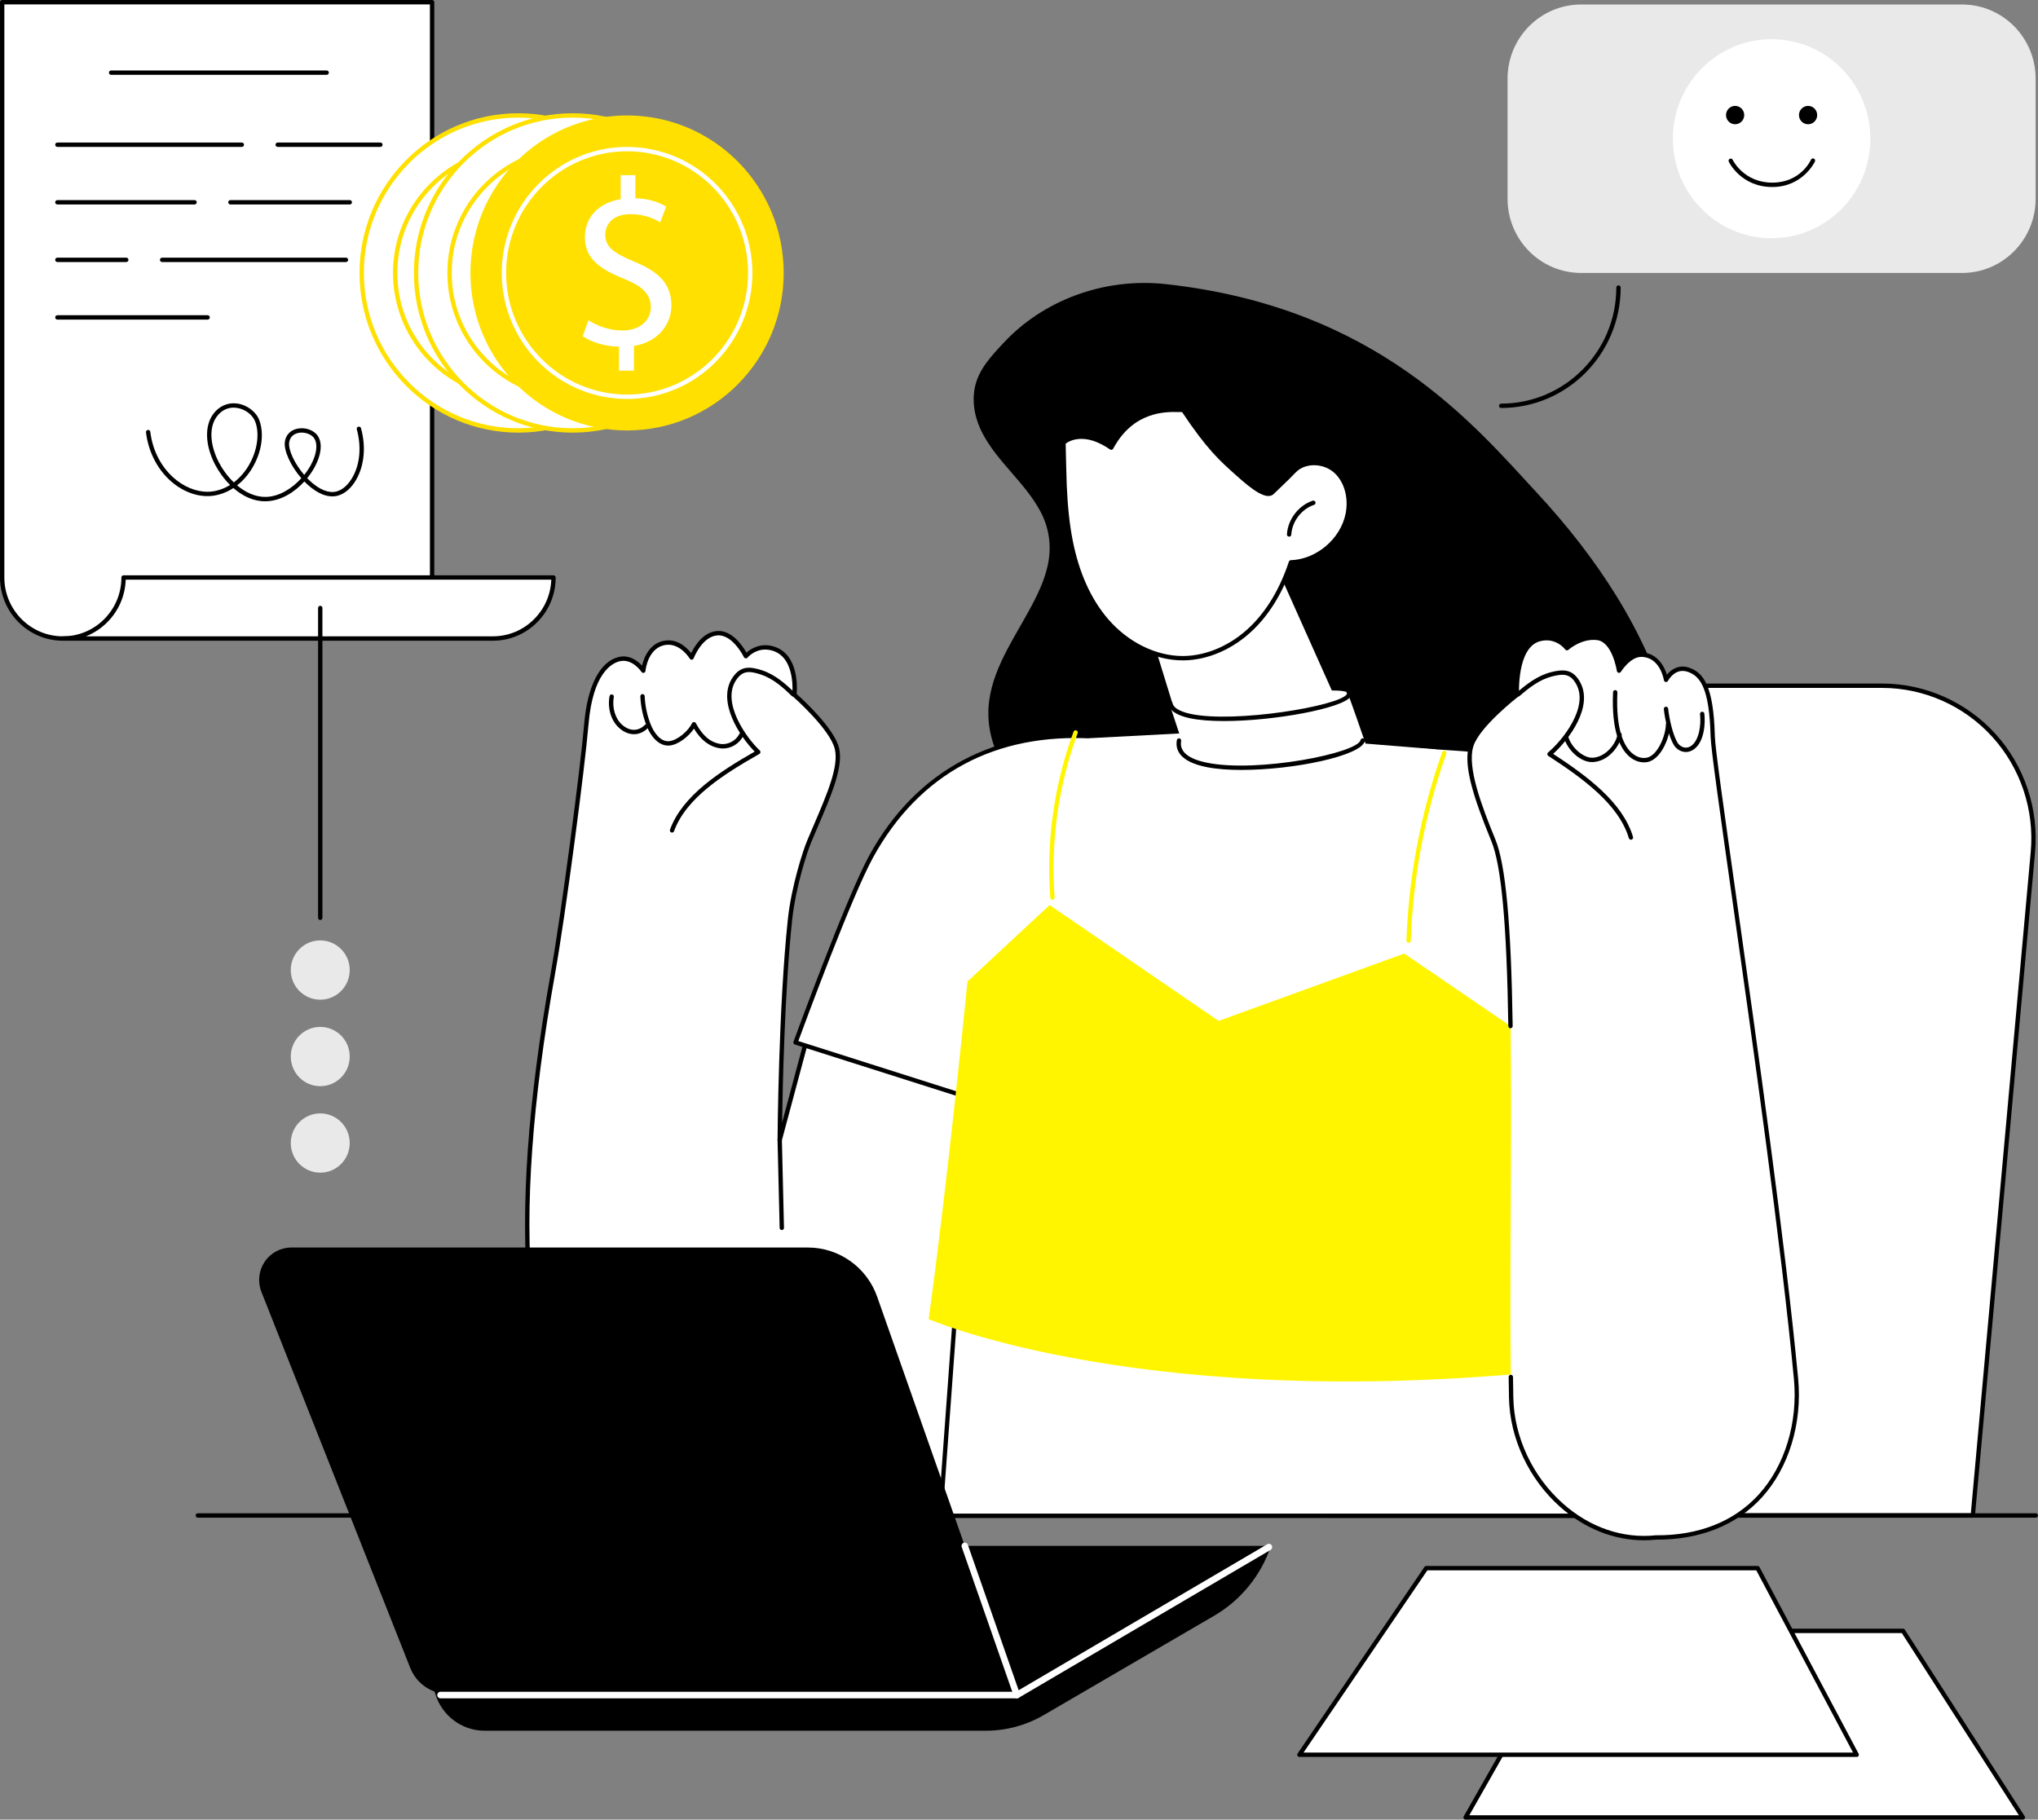 <svg width="215" height="192" viewBox="0 0 215 192" fill="none" xmlns="http://www.w3.org/2000/svg">
<rect x="0" y="0" width="215" height="192" fill="#808080" stroke="none"/>
<g clip-path="url(#clip0_119_620)">
<path d="M208.124 159.905H140.153L133.814 89.903C132.961 80.48 140.33 72.355 149.731 72.355H198.547C207.945 72.355 215.317 80.482 214.463 89.903L208.124 159.905Z" fill="white"/>
<path d="M208.124 160.135H140.153C140.034 160.135 139.935 160.045 139.924 159.925L133.585 89.924C133.172 85.367 134.695 80.814 137.761 77.436C140.825 74.06 145.187 72.124 149.731 72.124H198.544C203.088 72.124 207.45 74.06 210.514 77.436C213.58 80.814 215.103 85.367 214.69 89.924L208.351 159.925C208.34 160.043 208.241 160.135 208.122 160.135H208.124ZM140.364 159.674H207.916L214.234 89.883C214.635 85.455 213.156 81.031 210.177 77.748C207.2 74.466 202.962 72.585 198.547 72.585H149.733C145.318 72.585 141.08 74.466 138.103 77.748C135.124 81.031 133.644 85.455 134.046 89.883L140.364 159.674Z" fill="black"/>
<path d="M214.771 160.135H20.87C20.744 160.135 20.641 160.032 20.641 159.905C20.641 159.778 20.744 159.674 20.87 159.674H214.771C214.897 159.674 215 159.778 215 159.905C215 160.032 214.897 160.135 214.771 160.135Z" fill="black"/>
<path d="M177.614 88.595C177.885 84.167 177.332 79.716 176.14 75.454C173.654 66.57 168.376 58.736 162.179 52.042C155.492 44.819 145.286 32.439 123.032 29.984C116.232 29.234 109.9 31.86 105.907 36.141C104.598 37.546 103.205 38.999 102.834 40.922C102.506 42.622 102.898 44.334 103.71 45.837C105.32 48.823 108.132 50.939 109.74 53.927C110.609 55.542 110.921 57.342 110.625 59.156C110.311 61.083 109.414 62.866 108.483 64.56C106.625 67.941 104.169 71.462 104.27 75.495C104.38 79.951 107.423 83.574 110.707 86.232C112.645 87.801 114.723 89.195 116.767 90.619C118.92 92.121 121.09 93.6 123.287 95.038C131.883 100.659 141.091 105.701 151.175 107.958C155.384 108.899 159.835 109.483 164.106 108.601C166.069 108.198 167.975 107.45 169.624 106.296C171.44 105.027 172.892 103.308 174.018 101.404C176.284 97.574 177.346 93.007 177.617 88.591L177.614 88.595Z" fill="black"/>
<path d="M119.815 116.131C119.815 116.131 106.203 164.222 83.677 164.91C50.206 165.932 54.155 126.058 58.332 102.678C59.465 96.332 61.476 80.916 61.857 76.4C62.237 71.884 63.751 69.946 65.288 69.556C66.824 69.168 67.863 70.769 67.863 70.769C67.863 70.769 68.118 68.04 70.283 67.811C71.925 67.638 72.962 69.378 72.962 69.378C72.962 69.378 73.872 66.944 75.666 66.812C77.459 66.681 78.684 69.237 78.684 69.237C78.684 69.237 79.833 67.857 81.642 68.462C84.268 69.339 83.803 73.322 83.803 73.322C83.803 73.322 87.78 76.801 88.293 78.993C88.807 81.186 87.087 84.682 85.356 88.8C85.014 89.613 83.73 93.379 83.34 97.02C82.337 106.398 82.252 120.275 82.252 120.275L87.406 101.053L119.812 116.131H119.815Z" fill="white"/>
<path d="M82.445 165.159C74.106 165.159 67.609 162.507 63.118 157.267C54.894 147.672 53.254 129.803 58.107 102.636C59.203 96.503 61.233 81.077 61.63 76.379C61.965 72.394 63.279 69.826 65.235 69.332C66.398 69.039 67.283 69.747 67.733 70.234C67.937 69.385 68.547 67.763 70.262 67.581C71.565 67.442 72.501 68.381 72.918 68.912C73.269 68.187 74.17 66.69 75.652 66.581C77.221 66.466 78.356 68.169 78.746 68.859C79.198 68.467 80.266 67.758 81.718 68.243C84.252 69.09 84.103 72.521 84.046 73.227C84.656 73.772 88.032 76.861 88.52 78.94C88.984 80.913 87.722 83.86 86.259 87.273C86.032 87.801 85.803 88.341 85.571 88.893C85.168 89.855 83.943 93.575 83.571 97.048C82.796 104.305 82.569 114.375 82.507 118.455L87.188 100.993C87.22 100.871 87.346 100.797 87.47 100.83C87.592 100.862 87.665 100.989 87.633 101.113L82.48 120.335C82.45 120.448 82.344 120.52 82.227 120.504C82.113 120.487 82.028 120.391 82.028 120.273C82.028 120.134 82.124 106.275 83.115 96.995C83.491 93.471 84.736 89.689 85.147 88.71C85.379 88.159 85.61 87.617 85.837 87.088C87.266 83.752 88.502 80.87 88.073 79.047C87.582 76.951 83.695 73.532 83.656 73.497C83.599 73.446 83.569 73.372 83.578 73.296C83.583 73.259 83.989 69.489 81.574 68.681C79.941 68.134 78.904 69.334 78.863 69.387C78.812 69.447 78.737 69.477 78.659 69.468C78.581 69.459 78.514 69.41 78.48 69.339C78.468 69.316 77.299 66.927 75.686 67.043C74.058 67.16 73.189 69.436 73.18 69.459C73.15 69.542 73.074 69.6 72.987 69.606C72.9 69.616 72.815 69.572 72.769 69.496C72.76 69.48 71.783 67.885 70.311 68.04C68.359 68.247 68.104 70.686 68.095 70.79C68.086 70.887 68.017 70.968 67.923 70.993C67.827 71.016 67.728 70.977 67.675 70.896C67.666 70.883 66.705 69.436 65.347 69.78C64.517 69.99 62.54 71.056 62.088 76.418C61.692 81.123 59.657 96.577 58.561 102.719C53.736 129.738 55.341 147.483 63.469 156.967C68.086 162.353 74.886 164.947 83.674 164.679C88.75 164.524 93.793 161.887 98.665 156.84C102.579 152.784 106.391 147.172 109.992 140.164C116.129 128.213 119.565 116.189 119.599 116.069C119.634 115.946 119.762 115.875 119.884 115.909C120.005 115.944 120.076 116.071 120.042 116.195C120.007 116.315 116.563 128.379 110.402 140.369C106.781 147.419 102.944 153.07 98.997 157.159C94.039 162.295 88.89 164.981 83.688 165.14C83.271 165.154 82.858 165.159 82.45 165.159H82.445Z" fill="black"/>
<path d="M70.898 87.85C70.872 87.85 70.845 87.845 70.82 87.836C70.7 87.792 70.638 87.661 70.682 87.541C71.985 83.952 75.939 81.407 79.617 79.305C78.016 77.688 75.62 74.014 77.266 71.519C78.092 70.271 79.039 70.285 80.399 70.73C81.771 71.178 82.906 72.179 83.835 73.1C83.924 73.19 83.927 73.335 83.837 73.425C83.748 73.516 83.603 73.518 83.514 73.428C82.622 72.546 81.539 71.586 80.257 71.169C79.028 70.767 78.322 70.753 77.647 71.776C76.097 74.12 78.718 77.847 80.152 79.185C80.204 79.236 80.232 79.307 80.223 79.381C80.214 79.455 80.172 79.52 80.108 79.554C76.427 81.645 72.391 84.169 71.111 87.698C71.076 87.792 70.989 87.85 70.895 87.85H70.898Z" fill="black"/>
<path d="M76.267 78.977C76.156 78.977 76.046 78.971 75.939 78.952C74.849 78.788 73.953 78.107 73.209 76.88C72.65 77.72 71.551 78.583 70.629 78.664C69.499 78.763 68.652 77.685 68.235 76.644C67.829 75.632 67.6 74.568 67.554 73.478C67.549 73.352 67.648 73.243 67.774 73.239C67.898 73.232 68.008 73.331 68.012 73.46C68.056 74.496 68.274 75.511 68.659 76.474C69.015 77.362 69.705 78.285 70.588 78.207C71.466 78.13 72.625 77.113 73.001 76.321C73.037 76.243 73.115 76.192 73.203 76.19C73.29 76.188 73.368 76.234 73.411 76.31C74.129 77.644 74.952 78.338 76.005 78.497C76.792 78.615 77.645 78.163 77.994 77.443C78.049 77.328 78.186 77.281 78.301 77.337C78.416 77.392 78.461 77.531 78.406 77.646C78.016 78.454 77.152 78.98 76.267 78.98V78.977Z" fill="black"/>
<path d="M66.882 77.471C66.356 77.471 65.815 77.254 65.329 76.82C64.469 76.056 64.077 74.768 64.302 73.462C64.325 73.338 64.439 73.252 64.568 73.275C64.692 73.296 64.776 73.416 64.753 73.543C64.558 74.676 64.903 75.828 65.632 76.476C66.421 77.177 67.338 77.187 68.026 76.494C68.116 76.404 68.26 76.404 68.35 76.494C68.439 76.584 68.439 76.73 68.35 76.82C67.918 77.254 67.405 77.471 66.879 77.471H66.882Z" fill="black"/>
<path d="M82.477 129.789C82.353 129.789 82.25 129.69 82.248 129.563L82.028 120.28C82.025 120.153 82.124 120.047 82.252 120.044C82.388 120.04 82.484 120.141 82.486 120.271L82.707 129.554C82.709 129.681 82.61 129.787 82.482 129.789H82.477Z" fill="black"/>
<path d="M91.91 90.36C89.438 94.858 83.924 109.993 83.924 109.993L102.421 115.875L99.206 159.937H168.266L168.422 133.356L183.405 129.182C183.405 129.182 183.548 120.561 180.612 107.803C177.071 92.419 174.316 81.26 158.732 79.446C153.249 78.809 146.928 78.587 139.832 78.352C128.576 77.981 122.31 78.114 115.365 77.699C105.173 77.087 96.853 81.366 91.91 90.358V90.36Z" fill="white"/>
<path d="M168.269 160.17H99.208C99.144 160.17 99.084 160.142 99.041 160.096C98.997 160.05 98.974 159.985 98.981 159.923L102.183 116.041L83.858 110.214C83.798 110.196 83.748 110.152 83.72 110.097C83.693 110.041 83.688 109.974 83.711 109.917C83.766 109.764 89.259 94.712 91.711 90.252C94.172 85.773 97.488 82.402 101.563 80.228C105.572 78.091 110.223 77.164 115.381 77.473C119.264 77.706 122.854 77.766 127.395 77.84C130.906 77.897 134.887 77.962 139.841 78.126C146.371 78.341 153.125 78.564 158.762 79.22C174.699 81.073 177.408 92.848 180.839 107.752C183.747 120.393 183.639 129.101 183.639 129.187C183.639 129.288 183.568 129.378 183.472 129.406L168.654 133.534L168.498 159.942C168.498 160.068 168.395 160.17 168.269 160.17ZM99.453 159.708H168.039L168.193 133.356C168.193 133.253 168.262 133.163 168.36 133.135L183.176 129.007C183.176 127.728 183.059 119.463 180.387 107.856C176.997 93.127 174.321 81.493 158.705 79.677C153.086 79.023 146.343 78.8 139.823 78.585C134.871 78.421 130.894 78.357 127.383 78.299C122.835 78.225 119.244 78.165 115.349 77.932C104.999 77.311 96.958 81.647 92.108 90.473C89.837 94.604 84.92 107.941 84.22 109.847L102.488 115.658C102.589 115.69 102.655 115.787 102.648 115.895L99.451 159.711L99.453 159.708Z" fill="black"/>
<path d="M165.663 112.568L148.143 100.615L128.557 107.72L110.73 95.495L102.066 103.555C102.066 103.555 99.953 124.918 97.967 139.188C97.967 139.188 121.301 149.35 165.665 144.412V112.568H165.663Z" fill="#FFF500"/>
<path d="M148.602 99.482C148.602 99.482 148.598 99.482 148.593 99.482C148.467 99.477 148.368 99.371 148.373 99.244C148.611 92.456 149.882 85.771 152.146 79.372C152.189 79.252 152.32 79.19 152.439 79.231C152.558 79.275 152.62 79.407 152.579 79.526C150.329 85.879 149.07 92.52 148.832 99.26C148.827 99.385 148.726 99.482 148.602 99.482Z" fill="#FFF500"/>
<path d="M111.026 94.936C110.907 94.936 110.806 94.844 110.797 94.724C110.354 88.814 111.205 82.757 113.255 77.203C113.299 77.083 113.432 77.023 113.551 77.067C113.671 77.111 113.73 77.244 113.687 77.364C111.659 82.856 110.82 88.849 111.256 94.692C111.265 94.819 111.171 94.929 111.045 94.939C111.038 94.939 111.033 94.939 111.026 94.939V94.936Z" fill="#FFF500"/>
<path d="M174.69 162.226C166.64 163.08 159.569 155.61 159.42 147.46C159.033 126.122 160.377 95.578 157.551 88.676C155.859 84.541 154.561 80.865 155.207 78.707C155.854 76.55 160.03 73.319 160.03 73.319C160.03 73.319 159.73 68.157 162.404 67.44C164.246 66.946 165.312 68.393 165.312 68.393C165.312 68.393 166.762 67.073 168.544 67.313C170.326 67.553 170.805 70.765 170.805 70.765C170.805 70.765 171.862 69.053 173.179 69.08C175.358 69.124 175.764 71.732 175.764 71.732C175.764 71.732 176.569 70.172 178.08 70.652C179.591 71.132 180.564 72.546 180.692 77.697C180.775 81.026 187.334 122.751 189.481 145.471C190.196 153.056 186.089 162.302 174.692 162.224L174.69 162.226Z" fill="white"/>
<path d="M173.429 162.524C170.268 162.524 167.168 161.294 164.574 158.988C161.283 156.063 159.269 151.754 159.191 147.465C159.177 146.749 159.168 146.025 159.157 145.293C159.157 145.166 159.255 145.06 159.384 145.06C159.508 145.058 159.615 145.162 159.615 145.289C159.625 146.022 159.636 146.745 159.65 147.458C159.725 151.618 161.679 155.799 164.877 158.642C167.723 161.174 171.2 162.364 174.665 161.997C174.674 161.997 174.681 161.997 174.69 161.997C179.199 162.034 182.949 160.541 185.538 157.696C188.297 154.664 189.685 150.105 189.249 145.496C187.91 131.321 184.912 110.161 182.722 94.71C181.426 85.572 180.493 78.97 180.461 77.706C180.334 72.643 179.389 71.314 178.009 70.873C176.702 70.458 175.995 71.782 175.965 71.84C175.92 71.928 175.821 71.976 175.725 71.96C175.626 71.944 175.55 71.868 175.534 71.769C175.518 71.669 175.131 69.35 173.172 69.311C171.995 69.286 171.007 70.871 170.995 70.887C170.945 70.97 170.849 71.009 170.755 70.991C170.661 70.97 170.59 70.894 170.573 70.799C170.569 70.769 170.099 67.756 168.509 67.543C166.856 67.322 165.475 68.554 165.461 68.566C165.413 68.61 165.349 68.63 165.285 68.624C165.221 68.617 165.161 68.584 165.124 68.531C165.085 68.478 164.122 67.216 162.459 67.663C159.996 68.323 160.253 73.257 160.255 73.305C160.26 73.382 160.225 73.455 160.166 73.502C160.124 73.534 156.04 76.711 155.423 78.774C154.769 80.962 156.285 84.986 157.76 88.588C158.84 91.226 159.418 97.477 159.581 108.262C159.581 108.389 159.482 108.495 159.356 108.498H159.352C159.225 108.498 159.125 108.396 159.122 108.271C158.959 97.546 158.393 91.348 157.336 88.766C155.416 84.077 154.354 80.747 154.983 78.643C155.595 76.598 159.145 73.721 159.79 73.211C159.76 72.389 159.721 67.92 162.338 67.218C163.893 66.8 164.948 67.68 165.328 68.077C165.785 67.724 167.048 66.884 168.564 67.087C170.046 67.285 170.688 69.242 170.917 70.206C171.349 69.669 172.174 68.829 173.174 68.852C174.885 68.886 175.592 70.373 175.848 71.183C176.298 70.643 177.098 70.103 178.137 70.433C179.706 70.931 180.777 72.357 180.91 77.692C180.94 78.931 181.876 85.522 183.167 94.643C185.357 110.097 188.357 131.264 189.696 145.45C190.144 150.188 188.712 154.881 185.869 158.005C183.192 160.945 179.323 162.484 174.693 162.457C174.268 162.501 173.844 162.524 173.42 162.524H173.429Z" fill="black"/>
<path d="M172.057 88.602C171.959 88.602 171.867 88.537 171.837 88.438C170.768 84.838 166.892 82.072 163.342 79.762C163.28 79.723 163.241 79.656 163.237 79.582C163.232 79.508 163.264 79.436 163.319 79.39C164.831 78.14 167.668 74.582 166.262 72.147C165.649 71.088 164.945 71.056 163.693 71.383C162.39 71.722 161.251 72.615 160.308 73.442C160.212 73.525 160.067 73.515 159.985 73.418C159.902 73.322 159.911 73.176 160.007 73.093C160.991 72.23 162.184 71.3 163.581 70.936C164.966 70.573 165.913 70.619 166.661 71.914C168.156 74.505 165.544 78.024 163.849 79.543C167.395 81.864 171.19 84.645 172.275 88.307C172.312 88.429 172.243 88.558 172.122 88.593C172.099 88.6 172.078 88.602 172.055 88.602H172.057Z" fill="black"/>
<path d="M173.44 80.44C173.046 80.44 172.456 80.33 171.862 79.808C170.984 79.04 169.977 77.24 170.17 73.035C170.174 72.909 170.282 72.812 170.408 72.816C170.534 72.823 170.633 72.929 170.626 73.056C170.443 77.076 171.36 78.758 172.163 79.46C172.828 80.043 173.466 80 173.709 79.953C174.904 79.73 175.741 77.533 175.741 76.427C175.741 76.301 175.844 76.197 175.97 76.197C176.096 76.197 176.199 76.301 176.199 76.427C176.199 77.671 175.284 80.129 173.791 80.408C173.706 80.424 173.585 80.44 173.438 80.44H173.44Z" fill="black"/>
<path d="M167.957 80.413C166.661 80.413 165.335 79.072 164.993 77.828C164.959 77.706 165.032 77.579 165.154 77.544C165.276 77.51 165.402 77.581 165.436 77.706C165.762 78.887 167.051 80 168.025 79.951C169.489 79.88 170.544 78.324 170.631 77.501C170.645 77.374 170.757 77.281 170.883 77.295C171.009 77.309 171.101 77.422 171.087 77.549C170.989 78.474 169.828 80.323 168.048 80.41C168.019 80.41 167.989 80.41 167.959 80.41L167.957 80.413Z" fill="black"/>
<path d="M177.86 79.349C177.782 79.349 177.701 79.342 177.621 79.328C177.14 79.24 176.784 78.922 176.626 78.675C176.016 77.722 175.628 75.805 175.527 74.822C175.514 74.695 175.605 74.582 175.731 74.568C175.858 74.556 175.97 74.646 175.984 74.773C176.087 75.786 176.474 77.586 177.011 78.424C177.126 78.601 177.39 78.818 177.701 78.874C177.961 78.92 178.218 78.853 178.458 78.668C179.22 78.094 179.481 76.566 179.346 75.355C179.332 75.228 179.422 75.115 179.548 75.098C179.672 75.082 179.786 75.174 179.802 75.301C179.915 76.305 179.816 78.221 178.734 79.037C178.461 79.243 178.162 79.349 177.857 79.349H177.86Z" fill="black"/>
<path d="M133.75 57.755L140.506 72.862C140.506 72.862 141.736 72.821 142.139 73.061C142.474 73.834 144.057 78.46 144.057 78.46L151.494 79.067C151.494 79.067 141.857 87.474 129.525 86.361C117.193 85.249 114.854 77.895 114.854 77.895L124.404 77.392L123.344 74.194L123.67 74.168L120.913 65.222L133.747 57.757L133.75 57.755Z" fill="white"/>
<path d="M129.131 76.081C127.755 76.081 126.505 75.991 125.528 75.784C124.149 75.491 123.379 74.981 123.239 74.263C123.214 74.138 123.294 74.016 123.42 73.991C123.544 73.965 123.665 74.046 123.691 74.173C123.819 74.817 124.812 75.158 125.624 75.332C130.291 76.324 141.21 74.503 142.075 73.266C142.112 73.213 142.103 73.199 142.093 73.183C142.027 73.075 142.061 72.932 142.169 72.865C142.277 72.798 142.419 72.83 142.486 72.941C142.6 73.128 142.589 73.338 142.451 73.532C141.607 74.738 134.426 76.081 129.133 76.081H129.131Z" fill="black"/>
<path d="M130.975 81.241C129.603 81.241 128.337 81.149 127.303 80.943C124.386 80.362 123.98 79.074 124.154 78.096C124.177 77.971 124.296 77.886 124.42 77.909C124.544 77.932 124.629 78.052 124.606 78.177C124.406 79.303 125.342 80.083 127.392 80.489C132.743 81.552 143.235 79.462 143.531 78.087C143.559 77.962 143.68 77.884 143.804 77.909C143.928 77.937 144.006 78.059 143.981 78.183C143.644 79.753 136.481 81.239 130.977 81.239L130.975 81.241Z" fill="black"/>
<path d="M112.927 57.012C113.524 60.081 114.687 63.102 116.721 65.467C118.755 67.832 121.737 69.477 124.849 69.447C127.546 69.422 130.144 68.144 132.082 66.256C134.018 64.368 135.335 61.909 136.188 59.336C139.006 59.241 141.619 57.021 142.176 54.241C142.499 52.637 142.123 50.823 140.919 49.722C139.715 48.622 137.63 48.504 136.513 49.697C135.878 50.376 134.876 51.301 134.213 51.954C133.475 52.681 131.229 50.588 130.456 49.898C128.764 48.384 127.408 47.157 124.787 43.202C124.83 43.508 119.957 42.147 117.228 47.24C114.003 45.006 112.189 46.709 112.189 46.709C112.189 46.709 112.262 50.246 112.304 51.188C112.388 53.142 112.554 55.097 112.925 57.017L112.927 57.012Z" fill="white"/>
<path d="M124.769 69.678C121.805 69.678 118.739 68.164 116.547 65.617C114.675 63.441 113.382 60.561 112.7 57.056C112.375 55.383 112.175 53.518 112.074 51.192C112.033 50.26 111.96 46.743 111.96 46.709C111.96 46.644 111.985 46.58 112.033 46.536C112.111 46.462 113.939 44.805 117.147 46.905C119.42 42.911 123.085 42.989 124.305 43.017C124.429 43.019 124.569 43.022 124.642 43.017C124.661 43.003 124.681 42.989 124.704 42.982C124.805 42.943 124.918 42.98 124.977 43.07C127.61 47.044 128.931 48.227 130.608 49.722L130.741 49.843C132.573 51.49 133.688 52.145 134.05 51.788C134.268 51.573 134.523 51.331 134.786 51.077C135.318 50.567 135.919 49.99 136.344 49.538C137.5 48.301 139.708 48.308 141.07 49.552C142.258 50.636 142.768 52.45 142.398 54.287C141.834 57.097 139.197 59.384 136.353 59.559C135.394 62.389 134.011 64.698 132.241 66.424C130.144 68.469 127.45 69.655 124.851 69.68C124.824 69.68 124.796 69.68 124.769 69.68V69.678ZM112.423 46.813C112.437 47.422 112.499 50.341 112.535 51.174C112.636 53.477 112.833 55.318 113.155 56.971C113.82 60.395 115.079 63.203 116.897 65.317C119.003 67.765 121.941 69.219 124.771 69.219C124.796 69.219 124.824 69.219 124.849 69.219C127.333 69.196 129.91 68.056 131.924 66.092C133.672 64.387 135.034 62.091 135.972 59.264C136.002 59.172 136.087 59.109 136.183 59.107C138.885 59.017 141.419 56.86 141.956 54.197C142.288 52.545 141.823 50.855 140.77 49.896C139.607 48.834 137.66 48.816 136.685 49.856C136.254 50.318 135.646 50.899 135.11 51.412C134.846 51.666 134.594 51.906 134.378 52.118C133.628 52.856 132.043 51.626 130.443 50.186L130.31 50.069C128.697 48.629 127.303 47.383 124.702 43.476C124.606 43.483 124.477 43.481 124.303 43.476C123.007 43.448 119.565 43.372 117.436 47.343C117.407 47.401 117.352 47.443 117.287 47.459C117.225 47.475 117.157 47.461 117.104 47.424C114.404 45.555 112.79 46.533 112.427 46.81L112.423 46.813Z" fill="black"/>
<path d="M138.555 53.048C137.149 53.523 136.091 54.905 135.995 56.394L138.555 53.048Z" fill="white"/>
<path d="M135.995 56.624C135.995 56.624 135.986 56.624 135.979 56.624C135.853 56.615 135.757 56.507 135.766 56.38C135.867 54.797 136.984 53.336 138.481 52.831C138.603 52.789 138.731 52.856 138.772 52.976C138.814 53.096 138.747 53.228 138.628 53.269C137.302 53.717 136.314 55.009 136.224 56.412C136.217 56.534 136.117 56.629 135.995 56.629V56.624Z" fill="black"/>
<path d="M134.082 163.112C133.041 166.218 130.913 168.839 128.094 170.482L110.109 180.968C108.253 182.05 106.148 182.618 104.006 182.618H51.13C48.745 182.618 46.64 181.055 45.931 178.764L44.975 175.665L134.085 163.112H134.082Z" fill="black"/>
<path d="M96.057 163.112H134.082L107.276 178.739L96.057 163.112Z" fill="black"/>
<path d="M47.303 178.739C45.53 178.739 43.936 177.649 43.278 175.99L27.579 136.315C27.161 135.263 27.292 134.07 27.923 133.133C28.553 132.194 29.606 131.633 30.732 131.633H85.232C88.516 131.633 91.445 133.717 92.541 136.834L107.276 178.739H47.303Z" fill="black"/>
<path d="M107.276 179.2C107.237 179.2 107.196 179.193 107.157 179.179C107.061 179.145 106.985 179.066 106.951 178.969L101.456 163.23C101.394 163.05 101.488 162.851 101.667 162.789C101.845 162.727 102.043 162.821 102.105 163.001L107.462 178.346L133.692 162.941C133.855 162.844 134.066 162.9 134.163 163.066C134.259 163.232 134.204 163.442 134.039 163.539L107.448 179.154C107.396 179.186 107.336 179.2 107.274 179.2H107.276Z" fill="white"/>
<path d="M107.276 179.2H46.475C46.284 179.2 46.131 179.046 46.131 178.854C46.131 178.663 46.284 178.508 46.475 178.508H107.276C107.467 178.508 107.62 178.663 107.62 178.854C107.62 179.046 107.467 179.2 107.276 179.2Z" fill="white"/>
<path d="M154.616 191.769H213.404L200.76 172.084H165.798L154.616 191.769Z" fill="white"/>
<path d="M213.404 192H154.616C154.533 192 154.457 191.956 154.416 191.885C154.375 191.813 154.375 191.725 154.416 191.654L165.599 171.966C165.64 171.894 165.716 171.851 165.799 171.851H200.76C200.838 171.851 200.911 171.89 200.953 171.957L213.596 191.645C213.642 191.716 213.645 191.806 213.606 191.88C213.567 191.954 213.489 192 213.404 192ZM155.01 191.538H212.982L200.634 172.314H165.929L155.008 191.538H155.01Z" fill="black"/>
<path d="M137.082 185.151H195.87L185.417 165.463H150.455L137.082 185.151Z" fill="white"/>
<path d="M195.87 185.382H137.082C136.997 185.382 136.919 185.334 136.88 185.26C136.841 185.184 136.846 185.094 136.894 185.022L150.27 165.337C150.313 165.274 150.384 165.235 150.46 165.235H185.421C185.506 165.235 185.584 165.281 185.623 165.357L196.074 185.045C196.113 185.117 196.111 185.202 196.07 185.274C196.029 185.343 195.953 185.387 195.873 185.387L195.87 185.382ZM137.516 184.92H195.487L185.281 165.694H150.579L137.518 184.92H137.516Z" fill="black"/>
<path d="M166.803 0.475H206.989C211.275 0.475 214.75 3.978 214.75 8.298V20.978C214.75 25.297 211.275 28.8 206.989 28.8H166.803C162.517 28.8 159.042 25.297 159.042 20.978V8.298C159.042 3.978 162.517 0.475 166.803 0.475Z" fill="#E9E9E9"/>
<path d="M186.896 25.136C192.649 25.136 197.313 20.435 197.313 14.637C197.313 8.838 192.649 4.137 186.896 4.137C181.143 4.137 176.479 8.838 176.479 14.637C176.479 20.435 181.143 25.136 186.896 25.136Z" fill="white"/>
<path d="M189.783 12.142C189.783 12.678 190.215 13.111 190.744 13.111C191.274 13.111 191.705 12.678 191.705 12.142C191.705 11.607 191.274 11.173 190.744 11.173C190.215 11.173 189.783 11.607 189.783 12.142Z" fill="black"/>
<path d="M182.087 12.142C182.087 12.678 182.518 13.111 183.048 13.111C183.577 13.111 184.009 12.678 184.009 12.142C184.009 11.607 183.577 11.173 183.048 11.173C182.518 11.173 182.087 11.607 182.087 12.142Z" fill="black"/>
<path d="M186.969 19.732C183.704 19.732 182.433 17.173 182.38 17.064C182.325 16.949 182.373 16.813 182.486 16.757C182.6 16.702 182.736 16.75 182.793 16.863C182.841 16.963 183.997 19.27 186.969 19.27C189.942 19.27 191.006 16.947 191.052 16.847C191.104 16.732 191.242 16.681 191.357 16.734C191.471 16.787 191.522 16.923 191.469 17.041C191.458 17.069 190.199 19.732 186.969 19.732Z" fill="black"/>
<path d="M158.365 43.049C158.239 43.049 158.136 42.945 158.136 42.818C158.136 42.691 158.239 42.588 158.365 42.588C165.065 42.588 170.514 37.093 170.514 30.342C170.514 30.215 170.617 30.111 170.743 30.111C170.869 30.111 170.973 30.215 170.973 30.342C170.973 37.35 165.317 43.049 158.365 43.049Z" fill="black"/>
<path d="M0.229 0.231V60.93C0.229 64.488 3.096 67.373 6.633 67.373H51.988C48.452 67.373 45.585 64.488 45.585 60.932V0.231H0.229Z" fill="white"/>
<path d="M51.988 67.604H6.633C2.975 67.604 0 64.608 0 60.93V0.231C0 0.168 0.023 0.111 0.067 0.067C0.11 0.023 0.167 0 0.229 0H45.585C45.711 0 45.814 0.104 45.814 0.231V60.93C45.814 64.355 48.585 67.142 51.988 67.142C52.114 67.142 52.217 67.246 52.217 67.373C52.217 67.5 52.114 67.604 51.988 67.604ZM0.459 0.462V60.93C0.459 64.355 3.229 67.142 6.633 67.142H49.564C47.103 66.166 45.355 63.75 45.355 60.932V0.462H0.459Z" fill="black"/>
<path d="M6.633 67.373C10.169 67.373 13.036 64.488 13.036 60.93H58.391C58.391 64.488 55.525 67.373 51.988 67.373H6.633Z" fill="white"/>
<path d="M51.988 67.604H6.633C6.507 67.604 6.403 67.5 6.403 67.373C6.403 67.246 6.507 67.142 6.633 67.142C8.282 67.142 9.832 66.496 10.999 65.324C12.165 64.151 12.807 62.592 12.807 60.932C12.807 60.87 12.832 60.812 12.873 60.769C12.914 60.725 12.974 60.702 13.036 60.702H58.391C58.517 60.702 58.621 60.806 58.621 60.932C58.621 62.714 57.93 64.389 56.678 65.651C55.426 66.911 53.761 67.606 51.988 67.606V67.604ZM9.066 67.142H51.988C53.637 67.142 55.187 66.496 56.352 65.324C57.465 64.205 58.1 62.735 58.157 61.163H13.263C13.206 62.859 12.522 64.445 11.325 65.649C10.671 66.307 9.905 66.81 9.068 67.142H9.066Z" fill="black"/>
<path d="M11.722 7.896C11.596 7.896 11.492 7.793 11.492 7.666C11.492 7.539 11.596 7.435 11.722 7.435H34.462C34.588 7.435 34.691 7.539 34.691 7.666C34.691 7.793 34.588 7.896 34.462 7.896H11.722Z" fill="black"/>
<path d="M29.294 15.502C29.168 15.502 29.065 15.398 29.065 15.271C29.065 15.144 29.168 15.04 29.294 15.04H40.131C40.257 15.04 40.36 15.144 40.36 15.271C40.36 15.398 40.257 15.502 40.131 15.502H29.294Z" fill="black"/>
<path d="M6.052 15.502C5.926 15.502 5.823 15.398 5.823 15.271C5.823 15.144 5.926 15.04 6.052 15.04H25.512C25.639 15.04 25.742 15.144 25.742 15.271C25.742 15.398 25.639 15.502 25.512 15.502H6.052Z" fill="black"/>
<path d="M24.306 21.575C24.18 21.575 24.077 21.472 24.077 21.345C24.077 21.218 24.18 21.114 24.306 21.114H36.902C37.028 21.114 37.131 21.218 37.131 21.345C37.131 21.472 37.028 21.575 36.902 21.575H24.306Z" fill="black"/>
<path d="M6.052 21.575C5.926 21.575 5.823 21.472 5.823 21.345C5.823 21.218 5.926 21.114 6.052 21.114H20.526C20.653 21.114 20.756 21.218 20.756 21.345C20.756 21.472 20.653 21.575 20.526 21.575H6.052Z" fill="black"/>
<path d="M17.102 27.649C16.976 27.649 16.873 27.545 16.873 27.418C16.873 27.291 16.976 27.187 17.102 27.187H36.498C36.624 27.187 36.727 27.291 36.727 27.418C36.727 27.545 36.624 27.649 36.498 27.649H17.102Z" fill="black"/>
<path d="M6.052 27.649C5.926 27.649 5.823 27.545 5.823 27.418C5.823 27.291 5.926 27.187 6.052 27.187H13.323C13.449 27.187 13.552 27.291 13.552 27.418C13.552 27.545 13.449 27.649 13.323 27.649H6.052Z" fill="black"/>
<path d="M6.052 33.722C5.926 33.722 5.823 33.618 5.823 33.491C5.823 33.364 5.926 33.261 6.052 33.261H21.905C22.031 33.261 22.134 33.364 22.134 33.491C22.134 33.618 22.031 33.722 21.905 33.722H6.052Z" fill="black"/>
<path d="M27.971 52.895C26.698 52.895 25.554 52.312 24.622 51.495C23.957 51.931 23.221 52.21 22.457 52.312C21.104 52.489 19.609 52.025 18.348 51.038C16.733 49.776 15.662 47.8 15.403 45.62C15.387 45.493 15.479 45.377 15.602 45.364C15.729 45.347 15.843 45.44 15.857 45.564C16.1 47.623 17.109 49.485 18.628 50.673C19.793 51.585 21.166 52.016 22.396 51.855C23.054 51.767 23.689 51.534 24.272 51.172C23.613 50.519 23.079 49.76 22.703 49.046C21.648 47.037 21.558 44.994 22.469 43.721C23.088 42.858 24.019 42.44 25.024 42.578C26.07 42.721 27.033 43.453 27.363 44.355C27.893 45.804 27.604 47.736 26.606 49.393C26.168 50.122 25.625 50.738 25.012 51.213C25.902 51.961 26.962 52.459 28.065 52.432C29.485 52.395 30.822 51.525 31.79 50.461C30.661 49.162 29.902 47.521 30.058 46.573C30.175 45.855 30.67 45.364 31.416 45.223C32.264 45.061 33.191 45.419 33.567 46.056C34.028 46.836 33.888 48.02 33.184 49.307C32.971 49.695 32.709 50.085 32.407 50.456C32.514 50.567 32.624 50.675 32.737 50.777C33.725 51.684 34.705 52.069 35.5 51.859C36.133 51.693 36.727 51.167 37.179 50.38C37.977 48.989 38.145 47.138 37.642 45.306C37.608 45.184 37.679 45.057 37.803 45.022C37.925 44.987 38.051 45.059 38.085 45.184C38.622 47.133 38.436 49.113 37.578 50.611C37.067 51.506 36.37 52.108 35.62 52.305C34.67 52.556 33.537 52.134 32.429 51.116C32.319 51.015 32.212 50.911 32.108 50.803C31.065 51.945 29.636 52.849 28.079 52.891C28.042 52.891 28.008 52.891 27.971 52.891V52.895ZM24.652 43.012C24.141 43.012 23.419 43.185 22.845 43.988C22.035 45.119 22.139 46.974 23.111 48.827C23.494 49.559 24.031 50.29 24.666 50.899C25.262 50.449 25.792 49.859 26.216 49.153C27.129 47.634 27.411 45.814 26.934 44.512C26.659 43.762 25.849 43.155 24.964 43.033C24.872 43.022 24.767 43.012 24.65 43.012H24.652ZM31.833 45.645C31.723 45.645 31.611 45.654 31.503 45.675C31.182 45.735 30.629 45.943 30.512 46.647C30.379 47.452 31.079 48.924 32.092 50.108C32.363 49.771 32.595 49.425 32.783 49.083C33.397 47.96 33.544 46.917 33.173 46.291C32.941 45.899 32.391 45.645 31.831 45.645H31.833Z" fill="black"/>
<path d="M54.681 45.419C63.807 45.419 71.205 37.979 71.205 28.8C71.205 19.622 63.807 12.181 54.681 12.181C45.554 12.181 38.156 19.622 38.156 28.8C38.156 37.979 45.554 45.419 54.681 45.419Z" fill="white"/>
<path d="M54.681 45.65C45.443 45.65 37.927 38.09 37.927 28.8C37.927 19.51 45.443 11.951 54.681 11.951C63.919 11.951 71.434 19.51 71.434 28.8C71.434 38.09 63.919 45.65 54.681 45.65ZM54.681 12.41C45.695 12.41 38.386 19.762 38.386 28.798C38.386 37.834 45.695 45.186 54.681 45.186C63.666 45.186 70.976 37.834 70.976 28.798C70.976 19.762 63.666 12.41 54.681 12.41Z" fill="#FFE000"/>
<path d="M54.681 41.865C61.856 41.865 67.673 36.016 67.673 28.8C67.673 21.584 61.856 15.735 54.681 15.735C47.505 15.735 41.688 21.584 41.688 28.8C41.688 36.016 47.505 41.865 54.681 41.865Z" fill="white"/>
<path d="M54.681 42.096C47.39 42.096 41.459 36.131 41.459 28.8C41.459 21.469 47.39 15.504 54.681 15.504C61.971 15.504 67.902 21.469 67.902 28.8C67.902 36.131 61.971 42.096 54.681 42.096ZM54.681 15.963C47.644 15.963 41.917 21.721 41.917 28.798C41.917 35.875 47.642 41.632 54.681 41.632C61.719 41.632 67.444 35.875 67.444 28.798C67.444 21.721 61.719 15.963 54.681 15.963Z" fill="#FFE000"/>
<path d="M60.416 45.419C69.543 45.419 76.941 37.979 76.941 28.8C76.941 19.622 69.543 12.181 60.416 12.181C51.29 12.181 43.892 19.622 43.892 28.8C43.892 37.979 51.29 45.419 60.416 45.419Z" fill="white"/>
<path d="M60.416 45.65C51.178 45.65 43.663 38.09 43.663 28.8C43.663 19.51 51.178 11.951 60.416 11.951C69.654 11.951 77.17 19.51 77.17 28.8C77.17 38.09 69.654 45.65 60.416 45.65ZM60.416 12.41C51.431 12.41 44.121 19.762 44.121 28.798C44.121 37.834 51.431 45.186 60.416 45.186C69.402 45.186 76.712 37.834 76.712 28.798C76.712 19.762 69.402 12.41 60.416 12.41Z" fill="#FFE000"/>
<path d="M60.416 41.865C67.592 41.865 73.409 36.016 73.409 28.8C73.409 21.584 67.592 15.735 60.416 15.735C53.241 15.735 47.424 21.584 47.424 28.8C47.424 36.016 53.241 41.865 60.416 41.865Z" fill="white"/>
<path d="M60.416 42.096C53.126 42.096 47.195 36.131 47.195 28.8C47.195 21.469 53.126 15.504 60.416 15.504C67.707 15.504 73.638 21.469 73.638 28.8C73.638 36.131 67.707 42.096 60.416 42.096ZM60.416 15.963C53.38 15.963 47.653 21.721 47.653 28.798C47.653 35.875 53.378 41.632 60.416 41.632C67.455 41.632 73.18 35.875 73.18 28.798C73.18 21.721 67.455 15.963 60.416 15.963Z" fill="#FFE000"/>
<path d="M66.152 45.419C75.279 45.419 82.677 37.979 82.677 28.8C82.677 19.622 75.279 12.181 66.152 12.181C57.026 12.181 49.628 19.622 49.628 28.8C49.628 37.979 57.026 45.419 66.152 45.419Z" fill="#FFE000"/>
<path d="M66.155 42.096C58.864 42.096 52.933 36.131 52.933 28.8C52.933 21.469 58.864 15.504 66.155 15.504C73.446 15.504 79.376 21.469 79.376 28.8C79.376 36.131 73.446 42.096 66.155 42.096ZM66.155 15.963C59.118 15.963 53.392 21.721 53.392 28.798C53.392 35.875 59.116 41.632 66.155 41.632C73.193 41.632 78.918 35.875 78.918 28.798C78.918 21.721 73.193 15.963 66.155 15.963Z" fill="white"/>
<path d="M65.304 39.122V36.581C63.854 36.556 62.355 36.104 61.478 35.474L62.079 33.789C62.978 34.391 64.279 34.871 65.68 34.871C67.455 34.871 68.655 33.84 68.655 32.407C68.655 30.974 67.68 30.169 65.829 29.414C63.279 28.408 61.703 27.252 61.703 25.064C61.703 22.877 63.178 21.393 65.478 21.017V18.476H67.028V20.915C68.528 20.966 69.554 21.368 70.278 21.795L69.652 23.454C69.127 23.151 68.102 22.598 66.501 22.598C64.577 22.598 63.852 23.754 63.852 24.76C63.852 26.068 64.776 26.721 66.953 27.626C69.528 28.683 70.829 29.989 70.829 32.227C70.829 34.214 69.453 36.074 66.879 36.501V39.115H65.304V39.122Z" fill="white"/>
<path d="M33.785 97.073C33.659 97.073 33.556 96.969 33.556 96.842V64.151C33.556 64.025 33.659 63.921 33.785 63.921C33.911 63.921 34.014 64.025 34.014 64.151V96.842C34.014 96.969 33.911 97.073 33.785 97.073Z" fill="black"/>
<path d="M33.785 105.482C35.502 105.482 36.895 104.082 36.895 102.355C36.895 100.628 35.502 99.228 33.785 99.228C32.067 99.228 30.675 100.628 30.675 102.355C30.675 104.082 32.067 105.482 33.785 105.482Z" fill="#E9E9E9"/>
<path d="M33.785 114.608C35.502 114.608 36.895 113.208 36.895 111.481C36.895 109.754 35.502 108.354 33.785 108.354C32.067 108.354 30.675 109.754 30.675 111.481C30.675 113.208 32.067 114.608 33.785 114.608Z" fill="#E9E9E9"/>
<path d="M33.785 123.734C35.503 123.734 36.895 122.333 36.895 120.607C36.895 118.881 35.503 117.481 33.785 117.481C32.067 117.481 30.675 118.881 30.675 120.607C30.675 122.333 32.067 123.734 33.785 123.734Z" fill="#E9E9E9"/>
</g>
<defs>
<clipPath id="clip0_119_620">
<rect width="215" height="192" fill="white"/>
</clipPath>
</defs>
</svg>

